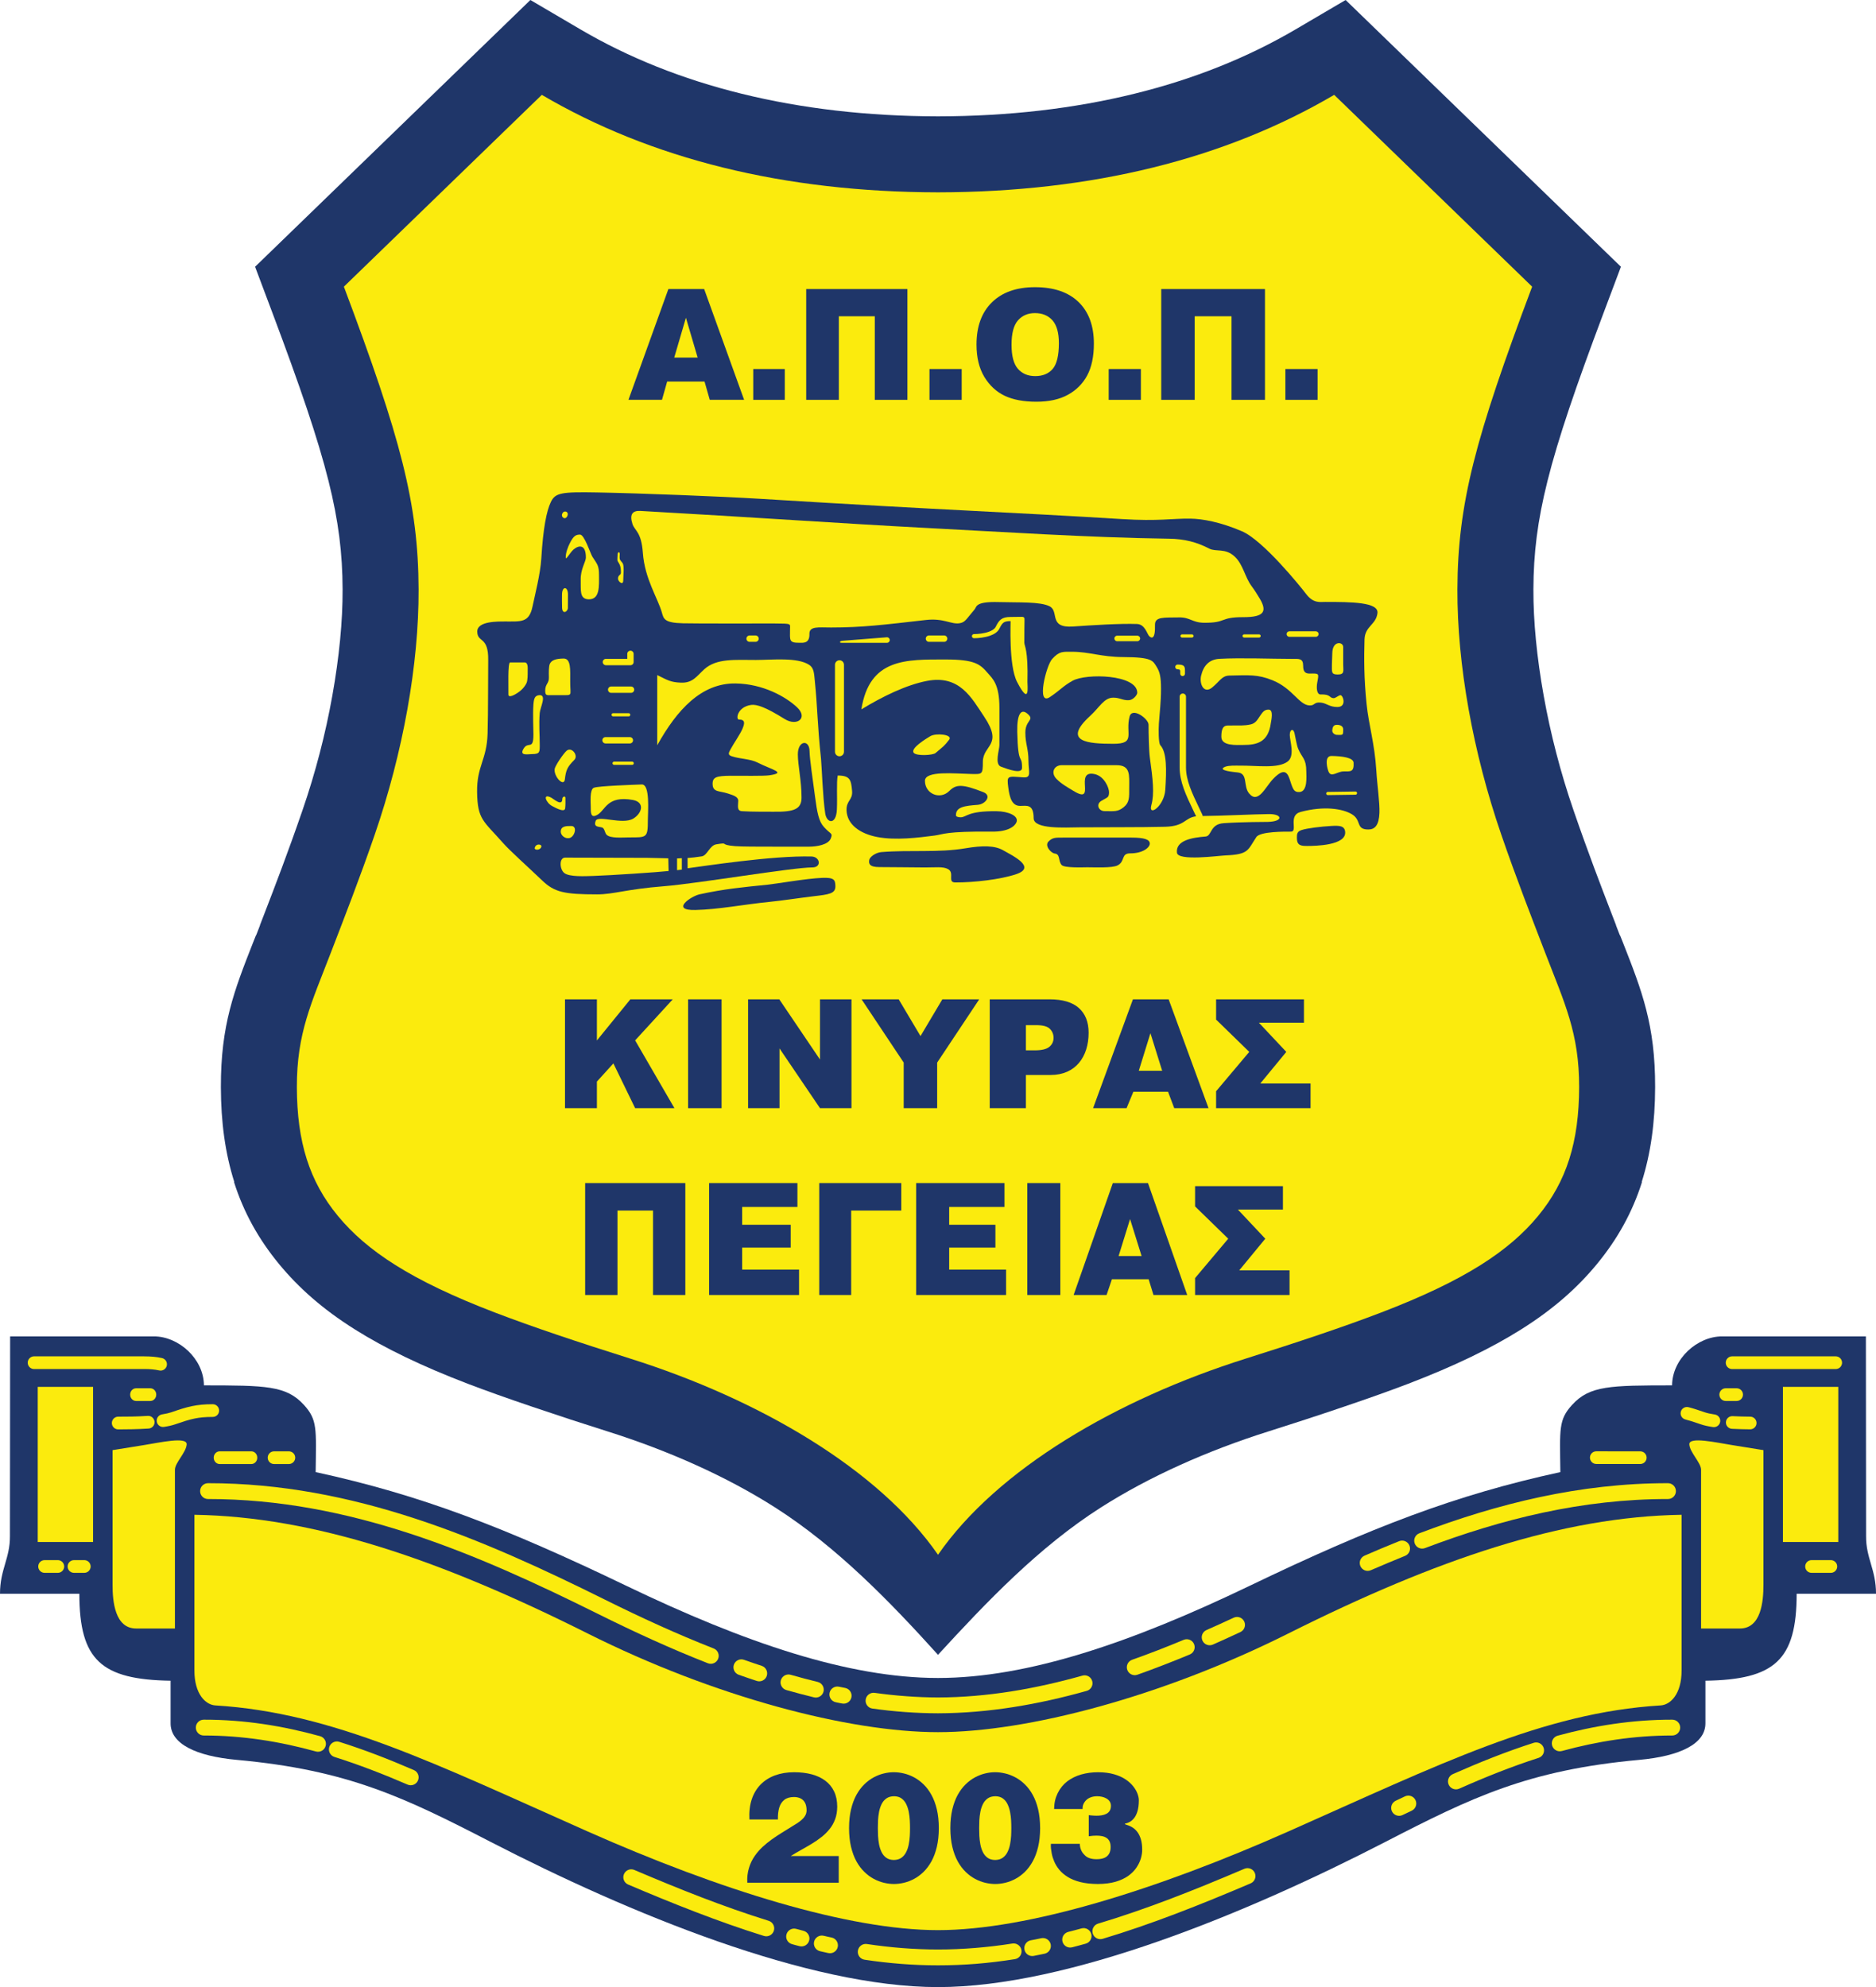 <?xml version="1.0" encoding="UTF-8"?>
<svg xmlns="http://www.w3.org/2000/svg" xmlns:xlink="http://www.w3.org/1999/xlink" width="544.28pt" height="576.53pt" viewBox="0 0 544.28 576.53" version="1.1">
<defs>
<clipPath id="clip1">
  <path d="M 0 387 L 544.281 387 L 544.281 576.531 L 0 576.531 Z M 0 387 "/>
</clipPath>
</defs>
<g id="surface1">
<g clip-path="url(#clip1)" clip-rule="nonzero">
<path style=" stroke:none;fill-rule:nonzero;fill:rgb(12.199%,21.199%,41.199%);fill-opacity:1;" d="M 272.145 576.531 C 234.441 576.531 182.598 555.168 142.266 534.359 C 117.301 521.484 100.879 513.531 68.727 510.605 C 56.852 509.527 49.453 505.957 49.496 499.969 L 49.496 487.637 C 29.375 487.32 23.039 481.66 23.023 462.406 L 0 462.41 C 0 455.359 2.938 452.094 2.883 445.664 L 2.938 387.738 L 44.691 387.738 C 51.77 387.734 59.105 394.172 59.164 401.941 C 77.051 401.965 83.031 401.984 88.152 407.586 C 92.137 411.941 91.734 414.535 91.582 427.109 C 122.023 433.719 146.438 443.137 181.73 460.105 C 216.047 476.609 246.152 486.84 272.145 486.844 C 298.133 486.84 328.234 476.609 362.555 460.105 C 397.844 443.137 422.258 433.719 452.703 427.109 C 452.547 414.535 452.148 411.941 456.129 407.586 C 461.254 401.984 467.23 401.965 485.117 401.941 C 485.176 394.172 492.512 387.734 499.59 387.738 L 541.348 387.738 L 541.402 445.664 C 541.344 452.094 544.285 455.359 544.285 462.41 L 521.262 462.406 C 521.246 481.66 514.906 487.32 494.789 487.637 L 494.789 499.969 C 494.828 505.957 487.43 509.527 475.559 510.605 C 443.402 513.531 426.98 521.484 402.02 534.359 C 361.688 555.168 309.84 576.531 272.145 576.531 "/>
</g>
<path style=" stroke:none;fill-rule:nonzero;fill:rgb(98.399%,91.8%,5.099%);fill-opacity:1;" d="M 272.145 560.004 C 298.078 560.004 335.605 548.309 373.699 531.41 C 417.66 511.91 447.621 496.887 481.797 494.805 C 484.59 494.633 487.879 491.602 487.879 484.656 L 487.879 439.492 C 453.148 440.055 416.824 452.367 373.699 473.973 C 337.129 492.293 298.078 502.562 272.145 502.562 C 246.203 502.562 207.152 492.293 170.582 473.973 C 127.461 452.367 91.133 440.055 56.402 439.492 L 56.402 484.656 C 56.402 491.602 59.695 494.633 62.484 494.805 C 96.664 496.887 126.621 511.91 170.582 531.41 C 208.676 548.309 246.203 560.004 272.145 560.004 "/>
<path style=" stroke:none;fill-rule:nonzero;fill:rgb(12.199%,21.199%,41.199%);fill-opacity:1;" d="M 224.879 437.371 C 210.84 428.418 193.996 420.895 176.234 415.293 C 169.293 413.102 162.188 410.785 154.527 408.188 C 147.43 405.785 141.164 403.559 135.754 401.492 C 122.246 396.324 111.648 391.168 103 385.738 C 93.598 379.836 86.629 373.617 81 366.793 C 74.977 359.488 70.68 351.727 67.895 342.953 L 67.973 342.934 C 65.34 334.625 64.109 325.641 64.082 315.449 C 64.035 297.371 67.938 287.438 73.434 273.438 C 75.656 267.777 72.77 275.406 75.414 268.527 L 75.414 268.441 L 76.645 265.25 C 79.91 256.777 83.492 247.477 87.781 235.027 C 91.523 224.18 94.438 212.918 96.414 201.867 C 98.398 190.762 99.434 180.258 99.398 170.977 C 99.359 160.578 98.238 151.242 95.332 139.617 C 92.191 127.074 87.031 112.055 79.105 90.949 L 74.008 77.395 L 84.379 67.348 L 141.809 11.699 L 153.879 0 L 168.352 8.5 C 182.332 16.711 197.969 22.969 215.195 27.203 C 232.719 31.516 251.727 33.723 272.141 33.758 C 292.555 33.723 311.562 31.516 329.09 27.203 C 346.312 22.969 361.949 16.711 375.934 8.5 L 390.402 0 L 402.477 11.699 L 459.902 67.348 L 470.273 77.395 L 465.18 90.949 C 457.25 112.055 452.094 127.074 448.953 139.617 C 446.043 151.242 444.922 160.578 444.883 170.977 C 444.848 180.258 445.883 190.762 447.871 201.867 C 449.844 212.918 452.762 224.18 456.5 235.027 C 460.789 247.477 464.371 256.777 467.637 265.25 L 468.867 268.441 L 468.867 268.527 C 471.512 275.406 468.629 267.777 470.848 273.438 C 476.348 287.438 480.246 297.371 480.199 315.449 C 480.176 325.641 478.941 334.625 476.309 342.934 L 476.387 342.953 C 473.602 351.727 469.305 359.488 463.281 366.793 C 457.652 373.617 450.684 379.836 441.281 385.738 C 432.637 391.168 422.035 396.324 408.531 401.492 C 403.121 403.559 396.852 405.785 389.754 408.188 C 382.094 410.785 374.988 413.102 368.047 415.293 C 350.289 420.895 333.441 428.418 319.402 437.367 C 301.441 448.82 286.305 464.695 272.141 480.125 C 258.316 464.809 242.84 448.824 224.879 437.371 "/>
<path style=" stroke:none;fill-rule:nonzero;fill:rgb(98.399%,91.8%,5.099%);fill-opacity:1;" d="M 272.145 451.094 C 254.914 426.223 220.258 405.988 182.895 394.195 C 167.566 389.355 154.578 385.016 143.621 380.824 C 119.16 371.469 106.316 362.828 98.035 352.785 C 89.75 342.746 86.172 331.305 86.129 315.449 C 86.09 299.742 90.348 291.074 95.992 276.395 C 99.926 266.168 104.359 254.824 108.707 242.203 C 116.945 218.297 121.527 192.75 121.445 170.977 C 121.355 146.129 116.305 127.176 99.77 83.172 L 157.195 27.52 C 188.871 46.129 227.402 55.723 272.145 55.805 C 316.879 55.723 355.41 46.129 387.086 27.52 L 444.516 83.172 C 427.98 127.176 422.93 146.129 422.836 170.977 C 422.754 192.75 427.34 218.297 435.578 242.203 C 439.922 254.824 444.355 266.168 448.289 276.395 C 453.938 291.074 458.191 299.742 458.152 315.449 C 458.113 331.305 454.531 342.746 446.25 352.785 C 437.965 362.828 425.125 371.469 400.664 380.824 C 389.703 385.016 376.715 389.355 361.387 394.195 C 324.023 405.988 289.371 426.223 272.145 451.094 "/>
<path style=" stroke:none;fill-rule:nonzero;fill:rgb(12.199%,21.199%,41.199%);fill-opacity:1;" d="M 269.668 116.008 L 279.012 116.008 L 279.012 107.066 L 269.668 107.066 Z M 269.668 116.008 "/>
<path style=" stroke:none;fill-rule:nonzero;fill:rgb(12.199%,21.199%,41.199%);fill-opacity:1;" d="M 233.902 116.008 L 243.371 116.008 L 243.371 91.762 L 253.801 91.762 L 253.801 116.008 L 263.266 116.008 L 263.266 83.867 L 233.902 83.867 "/>
<path style=" stroke:none;fill-rule:nonzero;fill:rgb(12.199%,21.199%,41.199%);fill-opacity:1;" d="M 305.41 107.043 C 304.219 108.426 302.527 109.121 300.348 109.121 C 298.23 109.121 296.547 108.41 295.312 106.996 C 294.082 105.574 293.473 103.25 293.473 100 C 293.473 96.73 294.09 94.383 295.328 92.969 C 296.57 91.547 298.215 90.844 300.258 90.844 C 302.398 90.844 304.09 91.539 305.336 92.93 C 306.582 94.328 307.211 96.535 307.211 99.566 C 307.211 103.16 306.605 105.652 305.41 107.043 M 300.277 83.324 C 294.945 83.324 290.785 84.781 287.797 87.707 C 284.809 90.625 283.312 94.711 283.312 99.957 C 283.312 103.711 284.07 106.84 285.574 109.34 C 287.09 111.84 289.059 113.664 291.48 114.824 C 293.914 115.977 296.98 116.555 300.684 116.555 C 304.332 116.555 307.371 115.887 309.816 114.547 C 312.258 113.207 314.129 111.336 315.422 108.938 C 316.711 106.535 317.363 103.449 317.363 99.695 C 317.363 94.523 315.879 90.5 312.926 87.633 C 309.965 84.762 305.75 83.324 300.277 83.324 "/>
<path style=" stroke:none;fill-rule:nonzero;fill:rgb(12.199%,21.199%,41.199%);fill-opacity:1;" d="M 321.664 116.008 L 331.004 116.008 L 331.004 107.066 L 321.664 107.066 Z M 321.664 116.008 "/>
<path style=" stroke:none;fill-rule:nonzero;fill:rgb(12.199%,21.199%,41.199%);fill-opacity:1;" d="M 372.926 116.008 L 382.266 116.008 L 382.266 107.066 L 372.926 107.066 Z M 372.926 116.008 "/>
<path style=" stroke:none;fill-rule:nonzero;fill:rgb(12.199%,21.199%,41.199%);fill-opacity:1;" d="M 336.906 116.008 L 346.613 116.008 L 346.613 91.762 L 357.301 91.762 L 357.301 116.008 L 367.004 116.008 L 367.004 83.867 L 336.906 83.867 "/>
<path style=" stroke:none;fill-rule:nonzero;fill:rgb(12.199%,21.199%,41.199%);fill-opacity:1;" d="M 195.613 103.75 L 199.004 92.195 L 202.41 103.75 Z M 193.914 83.867 L 182.332 116.004 L 192.062 116.004 L 193.555 110.703 L 204.406 110.703 L 205.922 116.004 L 215.887 116.004 L 204.297 83.867 "/>
<path style=" stroke:none;fill-rule:nonzero;fill:rgb(12.199%,21.199%,41.199%);fill-opacity:1;" d="M 218.539 116.008 L 227.688 116.008 L 227.688 107.066 L 218.539 107.066 Z M 218.539 116.008 "/>
<path style=" stroke:none;fill-rule:nonzero;fill:rgb(12.199%,21.199%,41.199%);fill-opacity:1;" d="M 199.637 321.52 L 209.348 321.52 L 209.348 289.945 L 199.637 289.945 Z M 199.637 321.52 "/>
<path style=" stroke:none;fill-rule:nonzero;fill:rgb(12.199%,21.199%,41.199%);fill-opacity:1;" d="M 367.094 359.395 L 359.145 350.934 L 372.215 350.934 L 372.215 344.148 L 346.727 344.148 L 346.727 350.023 L 356.344 359.395 L 346.727 370.816 L 346.727 375.727 L 374.133 375.727 L 374.133 368.57 L 359.539 368.57 "/>
<path style=" stroke:none;fill-rule:nonzero;fill:rgb(12.199%,21.199%,41.199%);fill-opacity:1;" d="M 275.383 361.973 L 288.797 361.973 L 288.797 355.348 L 275.383 355.348 L 275.383 350.184 L 291.426 350.184 L 291.426 343.254 L 265.801 343.254 L 265.801 375.727 L 291.895 375.727 L 291.895 368.367 L 275.383 368.367 "/>
<path style=" stroke:none;fill-rule:nonzero;fill:rgb(12.199%,21.199%,41.199%);fill-opacity:1;" d="M 271.898 321.52 L 271.898 308.293 L 284.098 289.945 L 273.398 289.945 L 267.066 300.605 L 260.734 289.945 L 249.973 289.945 L 262.188 308.293 L 262.188 321.52 "/>
<path style=" stroke:none;fill-rule:nonzero;fill:rgb(12.199%,21.199%,41.199%);fill-opacity:1;" d="M 237.684 375.727 L 246.953 375.727 L 246.953 351.23 L 261.488 351.23 L 261.488 343.254 L 237.684 343.254 "/>
<path style=" stroke:none;fill-rule:nonzero;fill:rgb(12.199%,21.199%,41.199%);fill-opacity:1;" d="M 298.047 375.727 L 307.629 375.727 L 307.629 343.254 L 298.047 343.254 Z M 298.047 375.727 "/>
<path style=" stroke:none;fill-rule:nonzero;fill:rgb(12.199%,21.199%,41.199%);fill-opacity:1;" d="M 300.203 304.742 L 297.645 304.742 L 297.645 297.434 L 300.621 297.434 C 302.574 297.434 303.902 297.793 304.602 298.512 C 305.312 299.223 305.668 300.098 305.668 301.129 C 305.668 302.18 305.258 303.051 304.445 303.727 C 303.625 304.406 302.219 304.742 300.203 304.742 M 315.84 299.633 C 315.84 296.539 314.891 294.141 313.012 292.465 C 311.129 290.781 308.297 289.945 304.52 289.945 L 287.148 289.945 L 287.148 321.52 L 297.645 321.52 L 297.645 311.891 L 304.828 311.891 C 312.047 311.891 315.84 306.621 315.84 299.633 "/>
<path style=" stroke:none;fill-rule:nonzero;fill:rgb(12.199%,21.199%,41.199%);fill-opacity:1;" d="M 365.641 314.367 L 373.191 305.191 L 365.242 296.727 L 378.312 296.727 L 378.312 289.945 L 352.824 289.945 L 352.824 295.82 L 362.445 305.191 L 352.824 316.609 L 352.824 321.52 L 380.23 321.52 L 380.23 314.367 "/>
<path style=" stroke:none;fill-rule:nonzero;fill:rgb(12.199%,21.199%,41.199%);fill-opacity:1;" d="M 173.176 313.809 L 177.961 308.531 L 184.27 321.52 L 195.672 321.52 L 184.27 301.852 L 195.184 289.945 L 182.883 289.945 L 173.176 301.875 L 173.176 289.945 L 163.922 289.945 L 163.922 321.52 L 173.176 321.52 "/>
<path style=" stroke:none;fill-rule:nonzero;fill:rgb(12.199%,21.199%,41.199%);fill-opacity:1;" d="M 215.316 361.973 L 229.406 361.973 L 229.406 355.348 L 215.316 355.348 L 215.316 350.184 L 231.355 350.184 L 231.355 343.254 L 205.73 343.254 L 205.73 375.727 L 231.824 375.727 L 231.824 368.367 L 215.316 368.367 "/>
<path style=" stroke:none;fill-rule:nonzero;fill:rgb(12.199%,21.199%,41.199%);fill-opacity:1;" d="M 333.773 299.77 L 337.176 310.668 L 330.395 310.668 Z M 328.82 316.762 L 338.883 316.762 L 340.68 321.52 L 350.629 321.52 L 339.059 289.945 L 328.695 289.945 L 317.137 321.52 L 326.848 321.52 "/>
<path style=" stroke:none;fill-rule:nonzero;fill:rgb(12.199%,21.199%,41.199%);fill-opacity:1;" d="M 226.156 304.184 L 237.902 321.52 L 247.039 321.52 L 247.039 289.945 L 237.902 289.945 L 237.902 307.41 L 226.098 289.945 L 217.039 289.945 L 217.039 321.52 L 226.156 321.52 "/>
<path style=" stroke:none;fill-rule:nonzero;fill:rgb(12.199%,21.199%,41.199%);fill-opacity:1;" d="M 324.535 364.426 L 327.863 353.695 L 331.211 364.426 Z M 322.863 343.254 L 311.488 375.727 L 321.047 375.727 L 322.598 371.16 L 333.254 371.16 L 334.656 375.727 L 344.445 375.727 L 333.062 343.254 "/>
<path style=" stroke:none;fill-rule:nonzero;fill:rgb(12.199%,21.199%,41.199%);fill-opacity:1;" d="M 169.77 375.727 L 179.145 375.727 L 179.145 351.23 L 189.465 351.23 L 189.465 375.727 L 198.836 375.727 L 198.836 343.254 L 169.77 343.254 "/>
<path style=" stroke:none;fill-rule:nonzero;fill:rgb(12.199%,21.199%,41.199%);fill-opacity:1;" d="M 399.309 223.59 C 398.84 215.762 397.09 210.297 396.48 204.238 C 395.715 196.676 395.73 191.008 395.883 185.559 C 395.992 181.633 399.246 181.297 399.641 177.875 C 400.004 174.715 392.164 174.637 384.457 174.641 C 382.91 174.645 381.035 175.09 378.938 172.336 C 377.438 170.359 366.531 156.785 360.273 154.117 C 354.152 151.508 348.992 150.527 345.359 150.477 C 340.047 150.402 336.188 151.27 325.539 150.609 C 292.574 148.57 276.617 148.172 220.551 144.727 C 209.078 144.023 186.023 143.117 173.262 142.879 C 162.793 142.684 161.094 142.984 159.812 145.664 C 158.57 148.266 157.594 153.105 157.043 162.117 C 156.777 166.48 155.18 172.723 154.477 176.066 C 153.48 180.773 151.059 180.289 146.578 180.316 C 144.473 180.328 138.426 180.172 138.465 183.25 C 138.504 186.594 141.754 184.449 141.641 191.566 C 141.59 194.715 141.648 206.898 141.465 212.848 C 141.227 220.531 138.309 222.238 138.418 229.816 C 138.539 237.859 140.258 238.117 145.938 244.57 C 147.945 246.852 152.914 251.27 157.324 255.484 C 160.855 258.855 163.672 259.496 173.289 259.492 C 178.004 259.492 181.672 257.992 192.605 257.129 C 202.398 256.355 229.91 251.672 235.684 251.672 C 238.453 251.672 237.938 248.57 235.465 248.504 C 224.176 248.191 204.172 251.305 199.5 251.914 L 199.48 248.941 C 200.52 248.871 201.996 248.719 203.594 248.461 C 205.258 248.191 205.844 245.289 207.824 244.969 C 211.828 244.328 208.285 245.098 213.266 245.496 C 215.098 245.645 220.09 245.645 224.172 245.645 L 234.805 245.645 C 236.871 245.645 240.312 245.129 241.035 243.262 C 241.672 241.629 241.07 242.172 239.047 239.941 C 237.562 238.316 237.082 235.867 236.441 230.961 C 235.816 226.184 234.906 220.25 234.871 217.906 C 234.816 214.461 231.457 214.816 231.477 218.891 C 231.488 222.109 232.547 226.465 232.547 231.391 C 232.547 234.766 230.438 235.602 224.363 235.516 C 222.301 235.488 218.43 235.559 215.266 235.359 C 213.699 235.262 214.164 233.719 214.184 232.355 C 214.199 231.195 212.844 230.762 211.16 230.219 C 208.656 229.414 206.766 229.898 206.746 227.445 C 206.73 225.48 207.855 225.109 211.953 225.078 C 215.414 225.059 221.52 225.191 223.227 224.941 C 228.32 224.184 224.051 223.406 219.824 221.262 C 217.633 220.148 214.793 220.242 212.305 219.422 C 211.055 219.008 211.398 218.434 212 217.316 C 212.934 215.586 214.75 213.039 215.434 211.383 C 216.008 209.988 216.344 208.758 214.359 208.758 C 213.434 208.758 213.895 205.094 217.914 204.527 C 219.59 204.289 222.285 205.258 227.621 208.594 C 231.254 210.863 234.512 208.305 231.266 205.234 C 228.023 202.164 221.383 198.41 213.414 198.297 C 203.508 198.156 196.402 205.93 190.684 216.227 L 190.684 195.863 C 193.691 197.348 194.531 197.93 197.473 198.062 C 201 198.227 202.078 196.203 204.348 194.164 C 207.906 190.965 213.258 191.48 219.281 191.48 C 224.008 191.48 231.301 190.613 234.797 192.918 C 236.164 193.82 236.184 195.449 236.391 197.445 C 237.234 205.688 237.07 209.441 238.199 220.188 C 238.391 222.016 238.727 231.586 239.426 236.051 C 239.871 238.879 242.586 239.414 242.801 234.898 C 242.973 231.352 242.645 227.066 243.043 225.008 C 246.754 225.004 246.922 226.438 247.203 229.387 C 247.477 232.211 245.508 232.141 245.609 235.121 C 245.754 239.262 249.559 241.898 254.52 242.852 C 259.805 243.867 266.406 243.043 271.18 242.422 C 273.715 242.09 274.195 241.148 287.93 241.285 C 292.414 241.332 294.465 239.75 294.926 238.52 C 295.59 236.719 292.59 235.402 289.098 235.363 C 280.594 235.273 280.496 237.105 278.734 237.129 C 278.129 237.141 277.355 236.969 277.348 236.562 C 277.285 234.117 279.879 233.797 283.668 233.512 C 285.879 233.348 287.867 230.84 285.293 229.832 C 279.145 227.422 277.387 227.523 275.422 229.488 C 272.734 232.18 268.352 230.324 268.352 226.551 C 268.352 223.531 277.027 224.465 281.766 224.562 C 284.938 224.629 285.152 224.758 285.152 221.066 C 285.152 216.043 291.176 216.352 285.52 207.914 C 281.887 202.496 278.445 195.723 268.914 197.562 C 262.98 198.707 256.098 202.035 249.906 205.82 C 252.246 190.938 262.91 191.34 274.406 191.34 C 282.828 191.34 284.383 192.742 286.5 195.199 C 287.984 196.914 289.957 198.453 289.957 205.367 L 289.957 216.176 C 289.957 217.543 288.496 221.715 290.391 222.43 C 292.727 223.309 296.52 224.648 296.52 222.785 C 296.52 218.484 295.355 222.695 295.137 212.375 C 295.023 207.191 296.23 205.219 298.391 207.348 C 300.059 208.988 297.48 209.023 297.48 212.551 C 297.48 215.848 298.387 217.156 298.387 220.754 C 298.387 223.887 299.367 225.719 296.922 225.547 C 292.262 225.223 292.066 224.91 292.531 228.504 C 292.918 231.457 293.609 233.824 295.965 233.82 C 297.848 233.812 299.883 233.184 299.887 237.391 C 299.891 240.645 308.926 240.086 313.32 240.039 C 319.359 239.98 331.27 240.059 338.047 239.875 C 343.902 239.719 343.602 237.281 347.02 236.84 C 346.828 236.434 346.551 235.855 346.281 235.293 C 344.035 230.582 342.246 226.836 342.246 222.633 L 342.246 202.133 C 342.246 201.625 342.66 201.211 343.168 201.211 C 343.676 201.211 344.09 201.625 344.09 202.133 L 344.09 222.633 C 344.09 226.422 345.797 230 347.945 234.5 C 348.172 234.977 348.398 235.453 348.832 236.371 C 348.891 236.5 348.914 236.629 348.914 236.758 C 354.25 236.719 364.121 236.227 368.184 236.195 C 372.062 236.16 372.457 238.336 367.855 238.461 C 367.504 238.473 360.359 238.461 354.988 238.84 C 350.988 239.125 351.625 242.566 349.773 242.707 C 346.039 243 341.074 243.762 341.465 247.398 C 341.734 249.902 353.457 248.273 355.52 248.188 C 362.328 247.906 361.941 246.715 364.504 242.863 C 365.617 241.188 372.984 241.289 374.523 241.289 C 376.668 241.289 373.57 236.582 377.355 235.57 C 384.148 233.762 389.574 234.617 392.27 236.273 C 395.137 238.035 393.238 240.695 397.039 240.664 C 398.891 240.652 400.074 239.434 400.215 235.844 C 400.328 232.832 399.562 227.832 399.309 223.59 "/>
<path style=" stroke:none;fill-rule:nonzero;fill:rgb(98.399%,91.8%,5.099%);fill-opacity:1;" d="M 339.176 156.297 C 343.625 156.359 347.195 157.273 350.84 159.172 C 352.805 160.199 355.492 158.898 358.266 161.527 C 360.672 163.816 361.164 167.383 363.07 169.984 C 363.973 171.211 364.789 172.473 365.531 173.746 C 367.684 177.445 366.758 179.074 360.695 179.062 C 353.773 179.047 355.945 180.742 349.34 180.688 C 345.895 180.66 345.289 179.062 342.051 179.137 C 337.789 179.23 335.027 178.84 335.094 181.312 C 335.219 185.867 333.957 185.105 333.402 184.551 C 332.777 183.922 332.211 181.129 329.867 181.043 C 325.039 180.867 316.84 181.391 311.344 181.773 C 304.074 182.281 307.41 177.395 304.527 175.918 C 301.789 174.516 295.598 174.852 289.762 174.684 C 282.852 174.484 283.406 176.051 282.758 176.812 C 280.34 179.641 280.047 180.535 278.477 180.812 C 275.945 181.262 273.938 179.273 268.562 179.887 C 256.441 181.273 250.152 182.062 241.113 182.062 C 237.449 182.062 234.77 181.613 234.836 183.949 C 234.914 186.793 232.922 186.488 231.949 186.496 C 228.812 186.527 229.203 185.734 229.207 182.57 C 229.211 180.93 229.863 180.922 224.715 180.895 C 218.094 180.859 203.875 180.961 198.172 180.84 C 192.75 180.723 192.543 179.551 192.043 177.766 C 190.852 173.508 187.047 167.965 186.508 160.363 C 186.078 154.277 184.137 153.984 183.504 152.051 C 182.574 149.215 183.52 148.109 185.82 148.238 C 216.609 149.961 246.629 152.027 267.391 153.102 C 290.441 154.293 315.652 155.973 339.176 156.297 "/>
<path style=" stroke:none;fill-rule:nonzero;fill:rgb(98.399%,91.8%,5.099%);fill-opacity:1;" d="M 163.316 148.715 C 163.77 148.172 164.727 148.383 164.727 149.164 C 164.727 149.832 164.055 150.801 163.316 150.125 C 162.902 149.746 162.98 149.113 163.316 148.715 "/>
<path style=" stroke:none;fill-rule:nonzero;fill:rgb(98.399%,91.8%,5.099%);fill-opacity:1;" d="M 179.805 160.688 C 179.805 161.121 179.727 161.727 179.805 162.152 C 179.891 162.621 180.531 163.152 180.707 163.508 C 181.152 164.398 180.82 167.234 180.82 168.363 C 180.82 170.035 179.297 168.695 179.297 167.914 C 179.297 166.727 180.141 166.961 180.141 166.133 C 180.141 164.316 179.855 163.848 179.184 162.773 C 179.047 162.562 179.184 161.176 179.184 160.855 C 179.184 160.219 179.746 159.895 179.805 160.688 "/>
<path style=" stroke:none;fill-rule:nonzero;fill:rgb(98.399%,91.8%,5.099%);fill-opacity:1;" d="M 164.137 161.727 C 164.113 160.383 164.742 158.762 165.324 157.598 C 166.395 155.461 167.09 155.098 168.309 155.109 C 169.539 155.125 171.328 160.656 171.84 161.477 C 173.273 163.766 173.789 163.922 173.789 166.949 C 173.789 170.027 174.09 173.969 170.77 173.887 C 168.008 173.824 168.574 170.996 168.48 168.305 C 168.379 165.188 169.98 162.941 169.98 161.785 C 169.98 157.723 167.812 158.211 166.383 159.449 C 165.34 160.355 164.152 162.703 164.137 161.727 "/>
<path style=" stroke:none;fill-rule:nonzero;fill:rgb(98.399%,91.8%,5.099%);fill-opacity:1;" d="M 164.781 172.453 C 164.781 173.016 164.766 176.086 164.758 176.379 C 164.734 177.484 163.156 178.375 163.074 176.332 C 163.016 174.867 163.062 173.426 163.055 172.594 C 163.027 169.969 164.781 170.074 164.781 172.453 "/>
<path style=" stroke:none;fill-rule:nonzero;fill:rgb(98.399%,91.8%,5.099%);fill-opacity:1;" d="M 163.484 191.066 C 165.711 191.02 165.434 194.391 165.434 197.781 C 165.434 202.039 166.297 201.684 162.754 201.684 L 160.152 201.684 C 158.699 201.684 158.18 201.934 158.18 200.383 C 158.18 198.398 159.297 198.336 159.25 196.574 C 159.207 194.965 159.219 193.312 159.504 192.645 C 160.02 191.441 161.449 191.109 163.484 191.066 "/>
<path style=" stroke:none;fill-rule:nonzero;fill:rgb(98.399%,91.8%,5.099%);fill-opacity:1;" d="M 148.012 192.195 L 152.191 192.195 C 153.273 192.195 153.094 193.828 153.094 194.797 C 153.094 195.688 153.121 197.414 152.754 198.18 C 152.258 199.219 151.332 200.379 149.652 201.344 C 149.629 201.355 147.461 202.723 147.504 201.453 C 147.559 199.805 147.246 192.195 148.012 192.195 "/>
<path style=" stroke:none;fill-rule:nonzero;fill:rgb(98.399%,91.8%,5.099%);fill-opacity:1;" d="M 156.512 201.684 C 158.688 201.57 156.723 205.25 156.594 206.848 C 156.316 210.344 156.594 212.922 156.594 216.023 C 156.594 218.137 156.688 218.789 154.363 218.789 C 153.152 218.789 150.527 219.414 151.938 217.152 C 153.285 214.996 154.762 217.777 154.762 213.117 C 154.762 211.52 154.562 207.246 154.754 204.512 C 154.887 202.637 155.152 201.793 156.512 201.684 "/>
<path style=" stroke:none;fill-rule:nonzero;fill:rgb(98.399%,91.8%,5.099%);fill-opacity:1;" d="M 164.414 217.805 C 165.883 216.598 167.895 219.211 166.617 220.484 C 164.582 222.52 164.191 223.441 163.887 226.113 C 163.621 228.426 160.66 225.383 160.914 223.141 C 161.023 222.199 163.531 218.527 164.414 217.805 "/>
<path style=" stroke:none;fill-rule:nonzero;fill:rgb(98.399%,91.8%,5.099%);fill-opacity:1;" d="M 159.836 231.383 C 160.621 231.773 163.145 234.133 163.145 231.754 C 163.145 231.121 164.047 230.816 164.047 231.496 C 164.047 232.469 164.086 233.594 163.965 234.547 C 163.781 235.945 160.688 234.105 160.211 233.871 C 158.469 233 157.234 230.086 159.836 231.383 "/>
<path style=" stroke:none;fill-rule:nonzero;fill:rgb(98.399%,91.8%,5.099%);fill-opacity:1;" d="M 162.691 241.32 C 162.691 239.617 164.359 239.656 165.742 239.656 C 167.652 239.656 166.707 242.867 165.18 243.16 C 163.82 243.422 162.691 242.273 162.691 241.32 "/>
<path style=" stroke:none;fill-rule:nonzero;fill:rgb(98.399%,91.8%,5.099%);fill-opacity:1;" d="M 155.129 246.066 C 155.246 245.445 155.734 244.953 156.48 245.051 C 157.457 245.176 157.07 246.09 156.441 246.387 C 155.812 246.684 155.055 246.449 155.129 246.066 "/>
<path style=" stroke:none;fill-rule:nonzero;fill:rgb(98.399%,91.8%,5.099%);fill-opacity:1;" d="M 172.293 228.562 C 173.523 228.023 183.816 227.699 186.184 227.602 C 188.664 227.5 187.961 235.492 187.961 237.852 C 187.961 243.145 187.68 242.961 182.512 242.961 C 180.605 242.961 177.105 243.309 175.992 242.195 C 175.453 241.66 175.43 240.305 174.664 240.078 C 173.734 239.801 172.109 240.039 172.828 238.16 C 173.508 236.406 180.566 239.367 183.699 237.52 C 186.316 235.973 187.16 232.727 183.586 232.094 C 176.074 230.762 175.703 235.059 173.309 236.41 C 171.324 237.531 171.391 235.766 171.391 233.984 C 171.391 232.945 171.031 229.016 172.293 228.562 "/>
<path style=" stroke:none;fill-rule:nonzero;fill:rgb(98.399%,91.8%,5.099%);fill-opacity:1;" d="M 197.82 248.996 L 197.82 252.305 L 196.434 252.461 L 196.434 249.07 Z M 197.82 248.996 "/>
<path style=" stroke:none;fill-rule:nonzero;fill:rgb(98.399%,91.8%,5.099%);fill-opacity:1;" d="M 163.965 248.832 C 171.84 248.871 179.789 248.891 187.766 248.891 C 189.109 248.891 192.816 249.027 193.891 249.035 L 193.98 252.711 C 191.457 253.016 177 253.996 172.121 254.141 C 169.707 254.211 165.195 254.469 163.711 253.293 C 162.324 252.199 162.184 248.82 163.965 248.832 "/>
<path style=" stroke:none;fill-rule:nonzero;fill:rgb(98.399%,91.8%,5.099%);fill-opacity:1;" d="M 242.25 192.871 C 242.25 192.148 242.836 191.566 243.559 191.566 C 244.277 191.566 244.863 192.148 244.863 192.871 L 244.863 218.113 C 244.863 218.836 244.277 219.422 243.559 219.422 C 242.836 219.422 242.25 218.836 242.25 218.113 "/>
<path style=" stroke:none;fill-rule:nonzero;fill:rgb(98.399%,91.8%,5.099%);fill-opacity:1;" d="M 269.898 213.598 C 271.547 212.602 276.543 213.102 275.375 214.617 C 273.891 216.551 273.699 216.543 271.426 218.48 C 270.66 219.133 266.008 219.398 265.129 218.453 C 263.941 217.172 268.758 214.289 269.898 213.598 "/>
<path style=" stroke:none;fill-rule:nonzero;fill:rgb(98.399%,91.8%,5.099%);fill-opacity:1;" d="M 308.02 222.012 L 323.969 222.012 C 328.035 222.012 327.613 224.914 327.613 228.508 C 327.613 231.367 327.734 232.801 326.004 234.207 C 324.27 235.613 323.184 235.34 320.469 235.34 C 318.73 235.34 317.891 233.367 319.516 232.371 C 321.32 231.262 321.711 231.5 321.766 229.914 C 321.812 228.656 320.41 225.172 317.531 224.582 C 311.438 223.328 318.309 233.672 311.434 229.465 C 309.469 228.266 307.992 227.473 306.52 225.992 C 304.766 224.227 305.785 222.012 308.02 222.012 "/>
<path style=" stroke:none;fill-rule:nonzero;fill:rgb(98.399%,91.8%,5.099%);fill-opacity:1;" d="M 334.051 233.555 C 334.961 230.355 334.473 226.023 333.613 219.879 C 333.328 217.875 333.23 212.746 333.23 210.266 C 333.23 208.535 328.48 205.055 327.727 207.895 C 326.422 212.82 329.648 215.801 323.066 215.801 C 315.781 215.801 308.008 215.281 316.262 207.73 C 319.078 205.148 320.289 202.449 322.953 202.418 C 324.859 202.398 325.73 203.23 327.48 203.16 C 328.762 203.113 329.953 201.633 329.953 201.004 C 329.953 195.676 315.172 195.289 311.184 197.512 C 308.328 199.102 307.66 200.207 304.602 202.246 C 300.574 204.934 303.527 193.098 305.246 191.211 C 307.383 188.871 308.293 189.102 311.148 189.102 C 316.02 189.109 319.504 190.613 325.863 190.641 C 334.336 190.68 334.453 191.656 335.645 193.598 C 336.453 194.93 336.844 196.316 336.844 199.875 C 336.844 203.781 336.453 206.621 336.223 209.953 C 336.109 211.625 336.09 215.609 336.648 216.219 C 338.57 218.316 338.445 223.434 338.086 229.125 C 337.781 233.938 333.027 237.156 334.051 233.555 "/>
<path style=" stroke:none;fill-rule:nonzero;fill:rgb(98.399%,91.8%,5.099%);fill-opacity:1;" d="M 355.453 222.465 C 356.602 222.043 358.223 222.145 359.723 222.133 C 364.637 222.082 370.777 223.086 373.605 220.934 C 375.754 219.305 374.199 214.922 374.199 213.258 C 374.199 211.539 375.254 211.27 375.578 212.75 C 375.918 214.254 376.195 216.211 376.668 217.32 C 377.781 219.945 378.996 220.066 378.996 223.836 C 378.996 225.102 379.477 229.691 376.988 229.797 C 375.523 229.855 375.176 229.215 374.367 226.691 C 373.699 224.594 372.938 222.223 369.312 226.055 C 367.066 228.43 364.988 233.395 362.367 230.168 C 360.664 228.07 362.105 224.504 359.207 224.129 C 358.434 224.027 352.766 223.586 355.453 222.465 "/>
<path style=" stroke:none;fill-rule:nonzero;fill:rgb(98.399%,91.8%,5.099%);fill-opacity:1;" d="M 357.203 210.492 C 359.559 210.461 360.848 210.613 362.848 210.184 C 364.41 209.852 364.938 208.586 365.758 207.438 C 366.27 206.727 366.789 205.867 368.055 205.887 C 369.621 205.91 368.789 209.125 368.691 209.871 C 367.945 215.387 364.578 216.137 360.789 216.137 C 358.734 216.137 354.348 216.516 354.348 213.766 C 354.348 210.098 355.766 210.516 357.203 210.492 "/>
<path style=" stroke:none;fill-rule:nonzero;fill:rgb(98.399%,91.8%,5.099%);fill-opacity:1;" d="M 385.234 230.684 C 384.984 230.684 384.773 230.484 384.77 230.23 C 384.766 229.977 384.969 229.77 385.223 229.766 L 393.258 229.652 C 393.512 229.648 393.719 229.852 393.723 230.105 C 393.727 230.359 393.523 230.566 393.27 230.57 "/>
<path style=" stroke:none;fill-rule:nonzero;fill:rgb(98.399%,91.8%,5.099%);fill-opacity:1;" d="M 385.52 224.043 C 385.148 223.324 384.008 219.293 386.312 219.332 C 389.473 219.383 392.645 219.82 392.719 221.305 C 392.852 224.031 391.859 223.816 389.812 223.816 C 388.043 223.816 386.32 225.586 385.52 224.043 "/>
<path style=" stroke:none;fill-rule:nonzero;fill:rgb(98.399%,91.8%,5.099%);fill-opacity:1;" d="M 387.969 210.297 C 388.891 210.328 389.699 210.699 389.699 211.621 C 389.699 213.418 389.621 213.219 387.945 213.219 C 387.301 213.219 386.477 212.699 386.531 211.934 C 386.605 210.875 386.918 210.266 387.969 210.297 "/>
<path style=" stroke:none;fill-rule:nonzero;fill:rgb(98.399%,91.8%,5.099%);fill-opacity:1;" d="M 353.812 191.148 C 360.059 190.805 368.973 191.164 374.918 191.164 C 376.898 191.164 378.082 190.969 378.082 193.184 C 378.082 194.68 378.535 195.453 379.961 195.426 C 382.828 195.367 382.656 195.336 382.164 198.074 C 381.902 199.527 382.004 201.523 383.148 201.484 C 386.105 201.383 385.602 202.477 386.871 202.562 C 387.453 202.602 388.059 201.934 388.82 201.703 C 389.609 201.469 390.891 205.129 388.023 205.129 C 385.656 205.129 384.969 204.051 383.258 203.855 C 381.121 203.609 381.547 204.758 379.902 204.672 C 376.848 204.512 375.047 199.73 369.176 197.363 C 364.895 195.633 362.34 195.891 356.723 196.004 C 354.465 196.051 354.004 197.57 351.668 199.48 C 349.273 201.434 347.906 198.422 348.477 196.035 C 349.156 193.184 350.762 191.316 353.812 191.148 "/>
<path style=" stroke:none;fill-rule:nonzero;fill:rgb(98.399%,91.8%,5.099%);fill-opacity:1;" d="M 389.699 187.711 L 389.699 192.758 C 389.699 194.629 390.188 195.695 388.117 195.695 C 386.195 195.695 386.426 195.004 386.426 192.73 C 386.426 191.645 386.535 190.605 386.535 189.598 C 386.535 185.777 389.699 186.16 389.699 187.711 "/>
<path style=" stroke:none;fill-rule:nonzero;fill:rgb(98.399%,91.8%,5.099%);fill-opacity:1;" d="M 374.082 184.77 C 373.641 184.77 373.273 184.406 373.273 183.965 C 373.273 183.516 373.641 183.156 374.082 183.156 L 381.746 183.156 C 382.195 183.156 382.559 183.516 382.559 183.965 C 382.559 184.406 382.195 184.77 381.746 184.77 "/>
<path style=" stroke:none;fill-rule:nonzero;fill:rgb(98.399%,91.8%,5.099%);fill-opacity:1;" d="M 360.957 184.977 C 360.703 184.977 360.496 184.77 360.496 184.516 C 360.496 184.262 360.703 184.055 360.957 184.055 L 365.305 184.055 C 365.559 184.055 365.766 184.262 365.766 184.516 C 365.766 184.77 365.559 184.977 365.305 184.977 "/>
<path style=" stroke:none;fill-rule:nonzero;fill:rgb(98.399%,91.8%,5.099%);fill-opacity:1;" d="M 342.941 184.977 C 342.688 184.977 342.48 184.77 342.48 184.516 C 342.48 184.262 342.688 184.055 342.941 184.055 L 345.82 184.055 C 346.078 184.055 346.285 184.262 346.285 184.516 C 346.285 184.77 346.078 184.977 345.82 184.977 "/>
<path style=" stroke:none;fill-rule:nonzero;fill:rgb(98.399%,91.8%,5.099%);fill-opacity:1;" d="M 343.793 195.465 C 343.793 195.848 343.484 196.156 343.102 196.156 C 342.719 196.156 342.41 195.848 342.41 195.465 C 342.41 195.336 342.414 195.309 342.414 195.09 L 342.414 195.086 C 342.422 194.449 342.426 194.195 341.66 194.195 C 341.277 194.195 340.969 193.887 340.969 193.504 C 340.969 193.121 341.277 192.812 341.66 192.812 C 343.82 192.812 343.812 193.465 343.793 195.102 "/>
<path style=" stroke:none;fill-rule:nonzero;fill:rgb(98.399%,91.8%,5.099%);fill-opacity:1;" d="M 324.117 186.047 C 323.672 186.047 323.309 185.684 323.309 185.242 C 323.309 184.797 323.672 184.434 324.117 184.434 L 329.973 184.434 C 330.418 184.434 330.781 184.797 330.781 185.242 C 330.781 185.684 330.418 186.047 329.973 186.047 "/>
<path style=" stroke:none;fill-rule:nonzero;fill:rgb(98.399%,91.8%,5.099%);fill-opacity:1;" d="M 282.578 185.172 C 282.246 185.172 281.977 184.902 281.977 184.57 C 281.977 184.242 282.246 183.973 282.578 183.973 C 283.746 183.973 285.461 183.801 286.859 183.305 C 287.785 182.973 288.559 182.508 288.875 181.879 C 289.367 180.891 289.77 180.195 290.41 179.711 C 291.066 179.223 291.891 179.004 293.195 179.004 C 293.422 179.004 295.258 178.973 296.383 178.965 C 297.227 178.957 297.254 179.289 297.238 180.031 C 297.219 181.188 297.176 183.449 297.188 186.441 C 297.195 187.547 298.328 188.32 298.09 197.852 C 298.066 198.852 298.898 205.246 295.074 197.84 C 292.594 193.027 293.266 180.203 293.195 180.203 C 292.168 180.203 291.559 180.344 291.129 180.668 C 290.688 180.996 290.363 181.574 289.945 182.41 C 289.473 183.359 288.453 184.008 287.258 184.434 C 285.715 184.98 283.844 185.172 282.578 185.172 "/>
<path style=" stroke:none;fill-rule:nonzero;fill:rgb(98.399%,91.8%,5.099%);fill-opacity:1;" d="M 273.926 184.375 C 274.438 184.375 274.848 184.789 274.848 185.297 C 274.848 185.805 274.438 186.223 273.926 186.223 L 269.512 186.223 C 269.004 186.223 268.59 185.805 268.59 185.297 C 268.59 184.789 269.004 184.375 269.512 184.375 "/>
<path style=" stroke:none;fill-rule:nonzero;fill:rgb(98.399%,91.8%,5.099%);fill-opacity:1;" d="M 257.336 184.895 C 257.781 184.895 258.141 185.258 258.141 185.699 C 258.141 186.145 257.781 186.508 257.336 186.508 L 244.387 186.508 C 243.941 186.508 243.727 186.508 243.711 186.305 C 243.695 185.992 244.188 185.938 244.637 185.902 "/>
<path style=" stroke:none;fill-rule:nonzero;fill:rgb(98.399%,91.8%,5.099%);fill-opacity:1;" d="M 217.48 186.223 C 216.973 186.223 216.559 185.805 216.559 185.297 C 216.559 184.789 216.973 184.375 217.48 184.375 L 219.207 184.375 C 219.715 184.375 220.129 184.789 220.129 185.297 C 220.129 185.805 219.715 186.223 219.207 186.223 "/>
<path style=" stroke:none;fill-rule:nonzero;fill:rgb(98.399%,91.8%,5.099%);fill-opacity:1;" d="M 175.797 193.004 C 175.285 193.004 174.871 192.59 174.871 192.082 C 174.871 191.57 175.285 191.16 175.797 191.16 L 181.988 191.16 L 181.988 189.711 C 181.988 189.199 182.398 188.789 182.91 188.789 C 183.422 188.789 183.832 189.199 183.832 189.711 L 183.832 192.082 C 183.832 192.59 183.422 193.004 182.91 193.004 "/>
<path style=" stroke:none;fill-rule:nonzero;fill:rgb(98.399%,91.8%,5.099%);fill-opacity:1;" d="M 177.32 201.023 C 176.809 201.023 176.398 200.609 176.398 200.102 C 176.398 199.59 176.809 199.18 177.32 199.18 L 183.078 199.18 C 183.59 199.18 184.004 199.59 184.004 200.102 C 184.004 200.609 183.59 201.023 183.078 201.023 "/>
<path style=" stroke:none;fill-rule:nonzero;fill:rgb(98.399%,91.8%,5.099%);fill-opacity:1;" d="M 178.164 221.906 C 177.91 221.906 177.703 221.699 177.703 221.445 C 177.703 221.191 177.91 220.984 178.164 220.984 L 183.418 220.984 C 183.672 220.984 183.879 221.191 183.879 221.445 C 183.879 221.699 183.672 221.906 183.418 221.906 "/>
<path style=" stroke:none;fill-rule:nonzero;fill:rgb(98.399%,91.8%,5.099%);fill-opacity:1;" d="M 175.68 215.703 C 175.172 215.703 174.758 215.289 174.758 214.781 C 174.758 214.273 175.172 213.863 175.68 213.863 L 182.738 213.863 C 183.25 213.863 183.664 214.273 183.664 214.781 C 183.664 215.289 183.25 215.703 182.738 215.703 "/>
<path style=" stroke:none;fill-rule:nonzero;fill:rgb(98.399%,91.8%,5.099%);fill-opacity:1;" d="M 177.883 207.848 C 177.629 207.848 177.422 207.641 177.422 207.387 C 177.422 207.133 177.629 206.922 177.883 206.922 L 182.402 206.922 C 182.656 206.922 182.863 207.133 182.863 207.387 C 182.863 207.641 182.656 207.848 182.402 207.848 "/>
<path style=" stroke:none;fill-rule:nonzero;fill:rgb(12.199%,21.199%,41.199%);fill-opacity:1;" d="M 202.961 259.477 C 210.082 257.914 215.73 257.391 222.664 256.684 C 225.383 256.406 233.863 254.895 238.531 254.703 C 242.047 254.559 242.328 255.309 242.371 257.078 C 242.426 259.293 240.52 259.512 236.035 260.035 C 232.438 260.461 226.562 261.344 223.398 261.652 C 215.922 262.387 208.496 263.871 201.77 264.023 C 194.348 264.195 200.484 260.016 202.961 259.477 "/>
<path style=" stroke:none;fill-rule:nonzero;fill:rgb(12.199%,21.199%,41.199%);fill-opacity:1;" d="M 255.699 247.223 C 264.07 246.539 272.254 247.449 280.094 246.121 C 285.109 245.273 288.629 245.312 291.039 246.699 C 293.797 248.285 300.844 251.605 294.816 253.637 C 290.203 255.188 282.648 256.035 277.184 256.035 C 274.727 256.035 277.051 253.266 275.066 252.164 C 273.613 251.355 271.402 251.695 268.359 251.68 C 263.77 251.652 257.938 251.574 255.129 251.574 C 252.062 251.574 252.102 250.449 252.16 249.707 C 252.258 248.473 254.273 247.34 255.699 247.223 "/>
<path style=" stroke:none;fill-rule:nonzero;fill:rgb(12.199%,21.199%,41.199%);fill-opacity:1;" d="M 308.836 243.016 L 328.262 243.016 C 331.98 243.016 333.59 243.555 333.59 244.77 C 333.59 245.828 331.699 247.594 327.863 247.594 C 325.184 247.594 326.496 249.961 324.227 251.094 C 322.641 251.883 317.672 251.633 315.445 251.633 C 314.309 251.633 308.77 251.887 307.988 250.949 C 306.938 249.684 307.68 247.84 306.016 247.645 C 304.945 247.523 302.969 245.383 304.207 244.145 C 305.43 242.922 306.242 243.016 308.836 243.016 "/>
<path style=" stroke:none;fill-rule:nonzero;fill:rgb(12.199%,21.199%,41.199%);fill-opacity:1;" d="M 377.668 240.812 C 379.238 240.305 383.227 239.805 386.309 239.637 C 388.555 239.516 390.082 239.547 390.266 241.324 C 390.676 245.301 381.613 245.445 379.254 245.445 C 377.402 245.445 376.262 245.316 376.262 243.074 C 376.262 241.902 376.363 241.242 377.668 240.812 "/>
<path style=" stroke:none;fill-rule:nonzero;fill:rgb(12.199%,21.199%,41.199%);fill-opacity:1;" d="M 331.004 533.668 C 330.77 532.855 330.453 532.188 330.078 531.66 C 329.699 531.137 329.297 530.723 328.871 530.418 C 328.445 530.113 328.039 529.887 327.66 529.734 C 327.285 529.582 326.973 529.477 326.738 529.406 C 326.496 529.332 326.371 529.27 326.363 529.219 L 326.363 529.125 C 326.379 529.109 326.52 529.066 326.789 529.004 C 327.055 528.945 327.391 528.809 327.785 528.594 C 328.188 528.383 328.582 528.035 328.988 527.562 C 329.383 527.086 329.723 526.434 329.992 525.582 C 330.258 524.738 330.402 523.66 330.41 522.34 C 330.418 521.793 330.285 521.164 330.035 520.457 C 329.781 519.754 329.371 519.039 328.805 518.309 C 328.238 517.582 327.5 516.906 326.582 516.281 C 325.66 515.66 324.547 515.16 323.219 514.781 C 321.898 514.395 320.352 514.195 318.574 514.188 C 316.852 514.188 315.227 514.406 313.699 514.84 C 312.176 515.281 310.824 515.941 309.645 516.828 C 308.469 517.742 307.543 518.879 306.871 520.254 C 306.199 521.633 305.859 523 305.824 524.867 L 314.086 524.859 C 314.066 523.98 314.242 523.5 314.617 522.918 C 314.988 522.332 315.496 521.895 316.141 521.598 C 316.785 521.301 317.512 521.156 318.312 521.156 C 318.777 521.156 319.234 521.203 319.699 521.309 C 320.168 521.406 320.602 521.574 320.988 521.793 C 321.383 522.012 321.707 522.305 321.941 522.648 C 322.184 523.008 322.309 523.434 322.316 523.934 C 322.309 524.543 322.176 525.043 321.926 525.422 C 321.672 525.801 321.332 526.09 320.922 526.289 C 320.504 526.492 320.059 526.629 319.57 526.699 C 319.078 526.773 318.605 526.812 318.137 526.805 C 317.551 526.797 317.059 526.773 316.66 526.727 C 316.266 526.684 316.199 526.68 315.879 526.648 L 315.879 532.77 C 316.098 532.742 316.023 532.75 316.258 532.719 C 316.488 532.684 316.758 532.648 317.051 532.625 C 317.352 532.602 317.719 532.586 318.137 532.586 C 318.648 532.582 319.148 532.625 319.633 532.711 C 320.113 532.793 320.551 532.953 320.941 533.188 C 321.332 533.418 321.641 533.75 321.875 534.184 C 322.102 534.613 322.219 535.176 322.227 535.867 C 322.227 536.727 322.059 537.422 321.723 537.938 C 321.391 538.461 320.922 538.844 320.312 539.078 C 319.703 539.305 318.98 539.43 318.137 539.418 C 317.363 539.43 316.668 539.32 316.047 539.105 C 315.43 538.891 314.91 538.523 314.484 538.008 C 313.719 537.258 313.27 536.023 313.297 534.965 L 304.895 534.965 C 304.805 535.848 304.973 536.855 305.129 537.719 C 305.266 538.484 305.512 539.273 305.859 540.094 C 306.207 540.914 306.695 541.711 307.328 542.484 C 307.965 543.262 308.777 543.949 309.777 544.574 C 310.773 545.195 311.992 545.688 313.426 546.055 C 314.871 546.418 316.574 546.605 318.531 546.617 C 320.535 546.602 322.266 546.379 323.723 545.949 C 325.176 545.516 326.398 544.938 327.391 544.219 C 328.371 543.496 329.164 542.699 329.742 541.824 C 330.328 540.945 330.746 540.062 331.004 539.16 C 331.262 538.266 331.387 537.422 331.379 536.641 C 331.371 535.473 331.246 534.477 331.004 533.668 "/>
<path style=" stroke:none;fill-rule:nonzero;fill:rgb(12.199%,21.199%,41.199%);fill-opacity:1;" d="M 263.961 532.656 C 263.918 533.473 263.812 534.297 263.652 535.117 C 263.5 535.93 263.25 536.676 262.906 537.359 C 262.566 538.047 262.105 538.594 261.527 539.008 C 260.941 539.426 260.207 539.637 259.312 539.648 C 258.434 539.637 257.699 539.418 257.129 539.004 C 256.547 538.586 256.102 538.039 255.766 537.348 C 255.434 536.664 255.191 535.914 255.035 535.094 C 254.883 534.273 254.789 533.453 254.742 532.641 C 254.707 531.82 254.688 531.078 254.691 530.402 C 254.688 529.703 254.707 528.953 254.742 528.125 C 254.789 527.305 254.891 526.484 255.043 525.672 C 255.199 524.852 255.449 524.109 255.785 523.426 C 256.121 522.742 256.586 522.203 257.172 521.785 C 257.758 521.375 258.496 521.164 259.398 521.156 C 260.273 521.164 261 521.383 261.57 521.801 C 262.145 522.219 262.598 522.773 262.926 523.461 C 263.258 524.156 263.508 524.906 263.66 525.734 C 263.82 526.551 263.918 527.367 263.961 528.176 C 264.004 528.992 264.027 529.734 264.02 530.402 C 264.027 531.086 264.004 531.836 263.961 532.656 M 270.23 520.754 C 269.57 519.555 268.809 518.539 267.941 517.703 C 267.078 516.859 266.16 516.184 265.188 515.668 C 264.211 515.152 263.219 514.77 262.223 514.539 C 261.219 514.301 260.25 514.18 259.312 514.188 C 258.387 514.18 257.434 514.301 256.445 514.539 C 255.449 514.77 254.473 515.152 253.504 515.668 C 252.535 516.184 251.621 516.859 250.762 517.703 C 249.902 518.539 249.141 519.555 248.473 520.754 C 247.816 521.953 247.293 523.348 246.914 524.945 C 246.531 526.547 246.34 528.359 246.336 530.402 C 246.34 532.445 246.531 534.258 246.914 535.859 C 247.293 537.453 247.816 538.848 248.473 540.047 C 249.141 541.25 249.902 542.266 250.77 543.102 C 251.629 543.945 252.543 544.621 253.52 545.137 C 254.484 545.652 255.469 546.031 256.465 546.266 C 257.465 546.5 258.426 546.617 259.355 546.617 C 260.285 546.617 261.246 546.5 262.246 546.266 C 263.242 546.031 264.227 545.652 265.199 545.137 C 266.168 544.621 267.086 543.945 267.949 543.102 C 268.809 542.266 269.57 541.25 270.238 540.047 C 270.898 538.848 271.418 537.453 271.801 535.859 C 272.18 534.258 272.371 532.445 272.379 530.402 C 272.371 528.359 272.18 526.547 271.801 524.945 C 271.418 523.348 270.898 521.953 270.23 520.754 "/>
<path style=" stroke:none;fill-rule:nonzero;fill:rgb(12.199%,21.199%,41.199%);fill-opacity:1;" d="M 293.352 532.656 C 293.305 533.473 293.203 534.297 293.043 535.117 C 292.887 535.93 292.637 536.676 292.297 537.359 C 291.957 538.047 291.496 538.594 290.914 539.008 C 290.328 539.426 289.594 539.637 288.699 539.648 C 287.82 539.637 287.09 539.418 286.516 539.004 C 285.938 538.586 285.488 538.039 285.152 537.348 C 284.82 536.664 284.578 535.914 284.426 535.094 C 284.273 534.273 284.176 533.453 284.133 532.641 C 284.098 531.82 284.078 531.078 284.082 530.402 C 284.078 529.703 284.098 528.953 284.133 528.125 C 284.176 527.305 284.281 526.484 284.434 525.672 C 284.586 524.852 284.84 524.109 285.172 523.426 C 285.512 522.742 285.973 522.203 286.559 521.785 C 287.148 521.375 287.887 521.164 288.789 521.156 C 289.664 521.164 290.387 521.383 290.961 521.801 C 291.531 522.219 291.984 522.773 292.316 523.461 C 292.645 524.156 292.895 524.906 293.051 525.734 C 293.211 526.551 293.305 527.367 293.352 528.176 C 293.395 528.992 293.414 529.734 293.41 530.402 C 293.414 531.086 293.395 531.836 293.352 532.656 M 299.621 520.754 C 298.961 519.555 298.199 518.539 297.332 517.703 C 296.465 516.859 295.551 516.184 294.574 515.668 C 293.602 515.152 292.609 514.77 291.613 514.539 C 290.605 514.301 289.641 514.18 288.699 514.188 C 287.777 514.18 286.824 514.301 285.836 514.539 C 284.84 514.77 283.863 515.152 282.895 515.668 C 281.926 516.184 281.008 516.859 280.152 517.703 C 279.293 518.539 278.531 519.555 277.863 520.754 C 277.203 521.953 276.684 523.348 276.301 524.945 C 275.922 526.547 275.73 528.359 275.723 530.402 C 275.73 532.445 275.922 534.258 276.301 535.859 C 276.684 537.453 277.203 538.848 277.863 540.047 C 278.531 541.25 279.293 542.266 280.156 543.102 C 281.016 543.945 281.938 544.621 282.91 545.137 C 283.879 545.652 284.859 546.031 285.855 546.266 C 286.855 546.5 287.816 546.617 288.746 546.617 C 289.676 546.617 290.637 546.5 291.633 546.266 C 292.633 546.031 293.613 545.652 294.59 545.137 C 295.559 544.621 296.473 543.945 297.34 543.102 C 298.199 542.266 298.961 541.25 299.625 540.047 C 300.289 538.848 300.809 537.453 301.191 535.859 C 301.57 534.258 301.758 532.445 301.77 530.402 C 301.758 528.359 301.57 526.547 301.191 524.945 C 300.809 523.348 300.289 521.953 299.621 520.754 "/>
<path style=" stroke:none;fill-rule:nonzero;fill:rgb(12.199%,21.199%,41.199%);fill-opacity:1;" d="M 229.48 538.461 C 230.449 537.863 231.449 537.273 232.48 536.703 C 233.508 536.133 234.52 535.543 235.523 534.941 C 236.523 534.332 237.469 533.684 238.355 532.98 C 239.242 532.289 240.02 531.516 240.699 530.66 C 241.383 529.809 241.918 528.855 242.309 527.781 C 242.695 526.715 242.895 525.508 242.902 524.164 C 242.895 522.477 242.594 521.012 241.992 519.758 C 241.398 518.508 240.547 517.477 239.441 516.648 C 238.34 515.82 237.02 515.207 235.496 514.797 C 233.969 514.395 232.277 514.188 230.406 514.188 C 228.348 514.188 226.492 514.5 224.84 515.105 C 223.191 515.715 221.797 516.609 220.652 517.777 C 219.504 518.957 218.652 520.391 218.094 522.082 C 217.535 523.785 217.316 525.719 217.426 527.895 L 225.699 527.895 C 225.66 526.602 225.785 525.461 226.07 524.488 C 226.359 523.512 226.852 522.758 227.539 522.211 C 228.223 521.664 229.152 521.391 230.316 521.383 C 231.016 521.375 231.637 521.5 232.195 521.75 C 232.754 522 233.191 522.41 233.516 522.977 C 233.84 523.539 234.008 524.305 234.016 525.254 C 234.008 525.832 233.867 526.355 233.59 526.812 C 233.316 527.273 232.965 527.684 232.539 528.047 C 232.113 528.414 231.668 528.746 231.191 529.043 C 230.723 529.332 230.281 529.605 229.879 529.855 C 228.895 530.461 227.898 531.086 226.887 531.715 C 225.883 532.336 224.891 532.988 223.934 533.672 C 222.973 534.355 222.074 535.094 221.234 535.867 C 220.398 536.648 219.656 537.5 219.012 538.418 C 218.258 539.488 217.676 540.68 217.289 541.992 C 216.891 543.305 216.73 544.727 216.812 546.25 L 243.34 546.25 L 243.34 538.508 L 229.48 538.508 "/>
<path style=" stroke:none;fill-rule:nonzero;fill:rgb(98.399%,91.8%,5.099%);fill-opacity:1;" d="M 9.887 397.215 C 8.871 397.215 8.043 396.391 8.043 395.371 C 8.043 394.352 8.871 393.523 9.887 393.523 L 41.75 393.523 C 41.801 393.523 41.852 393.527 41.906 393.531 C 42.789 393.531 43.648 393.566 44.465 393.637 C 45.367 393.719 46.219 393.848 47.004 394.027 C 47.996 394.254 48.613 395.238 48.387 396.234 C 48.16 397.223 47.172 397.844 46.184 397.613 C 45.531 397.465 44.848 397.363 44.133 397.297 C 43.434 397.234 42.691 397.203 41.918 397.203 C 41.863 397.215 41.805 397.215 41.75 397.215 "/>
<path style=" stroke:none;fill-rule:nonzero;fill:rgb(98.399%,91.8%,5.099%);fill-opacity:1;" d="M 47.582 413.996 C 46.578 414.152 45.641 413.469 45.484 412.465 C 45.332 411.465 46.02 410.523 47.02 410.367 C 47.531 410.285 48.043 410.188 48.547 410.074 C 48.996 409.973 49.379 409.863 49.695 409.758 C 52.039 408.945 53.816 408.367 55.613 407.988 C 57.473 407.598 59.316 407.414 61.727 407.414 C 62.746 407.414 63.57 408.242 63.57 409.262 C 63.57 410.281 62.746 411.105 61.727 411.105 C 59.555 411.105 57.941 411.258 56.363 411.59 C 54.723 411.934 53.074 412.473 50.891 413.23 C 50.406 413.398 49.895 413.539 49.371 413.66 C 48.844 413.785 48.242 413.895 47.582 413.996 "/>
<path style=" stroke:none;fill-rule:nonzero;fill:rgb(98.399%,91.8%,5.099%);fill-opacity:1;" d="M 39.492 406.477 C 38.539 406.477 37.766 405.648 37.766 404.633 C 37.766 403.613 38.539 402.785 39.492 402.785 L 43.609 402.785 C 44.559 402.785 45.332 403.613 45.332 404.633 C 45.332 405.648 44.559 406.477 43.609 406.477 "/>
<path style=" stroke:none;fill-rule:nonzero;fill:rgb(98.399%,91.8%,5.099%);fill-opacity:1;" d="M 21.465 456.34 C 20.445 456.34 19.617 455.512 19.617 454.492 C 19.617 453.477 20.445 452.648 21.465 452.648 L 24.457 452.648 C 25.477 452.648 26.301 453.477 26.301 454.492 C 26.301 455.512 25.477 456.34 24.457 456.34 "/>
<path style=" stroke:none;fill-rule:nonzero;fill:rgb(98.399%,91.8%,5.099%);fill-opacity:1;" d="M 79.516 424.77 C 78.496 424.77 77.672 423.945 77.672 422.926 C 77.672 421.91 78.496 421.082 79.516 421.082 L 83.805 421.082 C 84.824 421.082 85.652 421.91 85.652 422.926 C 85.652 423.945 84.824 424.77 83.805 424.77 "/>
<path style=" stroke:none;fill-rule:nonzero;fill:rgb(98.399%,91.8%,5.099%);fill-opacity:1;" d="M 453.137 508.031 C 451.91 508.363 450.645 507.637 450.309 506.41 C 449.977 505.18 450.703 503.914 451.93 503.582 C 457.246 502.133 462.664 500.969 468.211 500.168 C 473.719 499.371 479.359 498.934 485.172 498.941 C 486.438 498.941 487.469 499.969 487.469 501.238 C 487.469 502.504 486.438 503.535 485.172 503.535 C 479.633 503.527 474.203 503.949 468.859 504.727 C 463.551 505.492 458.316 506.621 453.137 508.031 M 423.336 518.969 C 422.172 519.477 420.812 518.949 420.297 517.785 C 419.785 516.621 420.312 515.262 421.48 514.75 C 425.336 513.043 429.219 511.406 433.148 509.871 C 437.035 508.352 440.973 506.934 444.973 505.652 C 446.18 505.262 447.477 505.93 447.863 507.137 C 448.25 508.344 447.586 509.645 446.379 510.027 C 442.527 511.262 438.676 512.652 434.82 514.156 C 431.004 515.648 427.176 517.262 423.336 518.969 M 406.902 526.625 C 405.75 527.164 404.379 526.672 403.84 525.527 C 403.297 524.375 403.789 523.004 404.938 522.461 L 405.863 522.023 C 406.82 521.57 407.305 521.344 407.609 521.195 C 408.754 520.648 410.125 521.133 410.672 522.277 C 411.219 523.418 410.734 524.793 409.59 525.34 C 408.52 525.855 408.152 526.027 407.828 526.184 Z M 319.902 562.527 C 326.855 560.445 333.891 558 341.055 555.281 C 348.191 552.57 355.434 549.594 362.844 546.434 C 364.012 545.934 364.559 544.586 364.059 543.414 C 363.559 542.246 362.211 541.703 361.039 542.199 C 353.684 545.34 346.496 548.293 339.434 550.977 C 332.398 553.648 325.469 556.055 318.586 558.113 C 317.367 558.477 316.672 559.758 317.035 560.977 C 317.398 562.199 318.684 562.891 319.902 562.527 M 311.055 564.988 C 309.82 565.297 308.566 564.555 308.254 563.32 C 307.938 562.086 308.688 560.832 309.922 560.52 C 310.863 560.277 311.492 560.117 311.852 560.02 C 312.77 559.777 313.414 559.602 313.785 559.5 C 315.008 559.168 316.273 559.887 316.605 561.113 C 316.938 562.336 316.215 563.598 314.992 563.93 C 314.066 564.188 313.398 564.367 313.023 564.469 C 312.078 564.719 311.41 564.895 311.055 564.988 M 299.914 567.48 C 298.664 567.719 297.457 566.898 297.223 565.652 C 296.98 564.402 297.801 563.195 299.047 562.957 C 299.945 562.789 300.441 562.691 300.578 562.664 C 300.824 562.613 301.328 562.508 302.113 562.344 C 303.359 562.086 304.574 562.883 304.836 564.125 C 305.094 565.371 304.297 566.59 303.055 566.844 C 302.805 566.898 302.27 567.008 301.48 567.164 C 300.586 567.344 300.051 567.453 299.914 567.48 M 250.84 568.59 C 249.578 568.402 248.711 567.234 248.895 565.977 C 249.078 564.719 250.246 563.844 251.504 564.031 C 254.926 564.543 258.363 564.941 261.797 565.211 C 265.293 565.48 268.746 565.625 272.145 565.621 C 275.695 565.625 279.301 565.469 282.953 565.172 C 286.605 564.875 290.199 564.445 293.73 563.887 C 294.984 563.695 296.16 564.555 296.355 565.809 C 296.547 567.062 295.688 568.234 294.438 568.426 C 290.672 569.02 286.969 569.469 283.312 569.77 C 279.656 570.062 275.938 570.219 272.145 570.215 C 268.516 570.219 264.953 570.074 261.453 569.801 C 257.898 569.523 254.359 569.117 250.84 568.59 M 237.918 566.117 C 236.68 565.832 235.906 564.602 236.188 563.363 C 236.473 562.125 237.707 561.352 238.945 561.633 L 240.113 561.902 C 240.242 561.93 240.359 561.953 241.281 562.152 C 242.523 562.414 243.316 563.637 243.055 564.883 C 242.793 566.125 241.57 566.918 240.324 566.656 C 240.195 566.629 240.039 566.59 239.121 566.387 Z M 229.785 564.066 C 228.562 563.734 227.84 562.473 228.176 561.25 C 228.508 560.023 229.77 559.305 230.992 559.637 C 231.395 559.746 230.93 559.617 232.059 559.918 C 232.969 560.16 233.02 560.176 233.117 560.203 C 234.348 560.52 235.086 561.777 234.766 563.004 C 234.445 564.234 233.191 564.969 231.965 564.652 C 231.148 564.438 231.062 564.418 230.871 564.367 C 230.453 564.258 230.906 564.375 229.785 564.066 M 182.242 546.773 C 181.074 546.277 180.531 544.926 181.027 543.758 C 181.523 542.59 182.875 542.043 184.043 542.543 C 190.527 545.301 196.988 547.969 203.367 550.422 C 209.785 552.887 216.316 555.207 223.004 557.293 C 224.219 557.668 224.895 558.961 224.52 560.176 C 224.141 561.387 222.852 562.066 221.637 561.688 C 214.992 559.617 208.352 557.254 201.727 554.707 C 195.066 552.148 188.605 549.484 182.242 546.773 M 97.051 509.762 C 95.836 509.383 95.16 508.094 95.535 506.879 C 95.914 505.664 97.207 504.988 98.418 505.363 C 102.102 506.523 105.73 507.801 109.324 509.168 C 112.809 510.496 116.398 511.977 120.074 513.562 C 121.238 514.066 121.773 515.418 121.27 516.582 C 120.77 517.746 119.418 518.281 118.254 517.781 C 114.844 516.305 111.336 514.863 107.684 513.473 C 104.141 512.125 100.598 510.875 97.051 509.762 M 59.113 503.535 C 57.844 503.535 56.816 502.504 56.816 501.238 C 56.816 499.969 57.844 498.941 59.113 498.941 C 65.023 498.934 70.754 499.383 76.348 500.207 C 81.938 501.027 87.438 502.23 92.875 503.73 C 94.098 504.07 94.816 505.336 94.477 506.559 C 94.141 507.785 92.875 508.504 91.652 508.164 C 86.43 506.723 81.121 505.562 75.68 504.762 C 70.25 503.965 64.734 503.527 59.113 503.535 "/>
<path style=" stroke:none;fill-rule:nonzero;fill:rgb(98.399%,91.8%,5.099%);fill-opacity:1;" d="M 532.586 393.523 C 533.605 393.523 534.434 394.352 534.434 395.371 C 534.434 396.391 533.605 397.215 532.586 397.215 L 502.535 397.215 C 501.516 397.215 500.691 396.391 500.691 395.371 C 500.691 394.352 501.516 393.523 502.535 393.523 "/>
<path style=" stroke:none;fill-rule:nonzero;fill:rgb(98.399%,91.8%,5.099%);fill-opacity:1;" d="M 497.516 410.402 C 498.523 410.551 499.219 411.484 499.074 412.492 C 498.926 413.496 497.988 414.195 496.984 414.047 C 496.324 413.949 495.664 413.828 495.031 413.688 C 494.453 413.559 493.898 413.406 493.395 413.23 C 492.52 412.93 491.73 412.66 491.004 412.426 C 490.281 412.195 489.613 412.004 488.977 411.84 C 487.992 411.586 487.398 410.586 487.648 409.602 C 487.898 408.621 488.898 408.027 489.879 408.277 C 490.602 408.461 491.336 408.676 492.109 408.926 C 492.879 409.172 493.691 409.445 494.59 409.758 C 494.938 409.879 495.359 409.992 495.836 410.098 C 496.32 410.207 496.891 410.309 497.516 410.402 "/>
<path style=" stroke:none;fill-rule:nonzero;fill:rgb(98.399%,91.8%,5.099%);fill-opacity:1;" d="M 503.848 402.785 C 504.863 402.785 505.688 403.613 505.688 404.633 C 505.688 405.648 504.863 406.477 503.848 406.477 L 500.684 406.477 C 499.664 406.477 498.836 405.648 498.836 404.633 C 498.836 403.613 499.664 402.785 500.684 402.785 "/>
<path style=" stroke:none;fill-rule:nonzero;fill:rgb(98.399%,91.8%,5.099%);fill-opacity:1;" d="M 531.176 452.648 C 532.195 452.648 533.02 453.477 533.02 454.492 C 533.02 455.512 532.195 456.34 531.176 456.34 L 525.586 456.34 C 524.566 456.34 523.738 455.512 523.738 454.492 C 523.738 453.477 524.566 452.648 525.586 452.648 "/>
<path style=" stroke:none;fill-rule:nonzero;fill:rgb(98.399%,91.8%,5.099%);fill-opacity:1;" d="M 475.895 421.086 C 476.906 421.086 477.73 421.906 477.73 422.922 C 477.73 423.938 476.906 424.758 475.895 424.758 L 463.129 424.75 C 462.113 424.75 461.289 423.926 461.289 422.91 C 461.289 421.898 462.113 421.074 463.129 421.074 "/>
<path style=" stroke:none;fill-rule:nonzero;fill:rgb(98.399%,91.8%,5.099%);fill-opacity:1;" d="M 63.719 424.77 C 62.773 424.77 62.008 423.945 62.008 422.926 C 62.008 421.91 62.773 421.082 63.719 421.082 L 72.93 421.082 C 73.875 421.082 74.641 421.91 74.641 422.926 C 74.641 423.945 73.875 424.77 72.93 424.77 "/>
<path style=" stroke:none;fill-rule:nonzero;fill:rgb(98.399%,91.8%,5.099%);fill-opacity:1;" d="M 34.297 414.719 C 33.277 414.719 32.453 413.891 32.453 412.871 C 32.453 411.855 33.277 411.027 34.297 411.027 C 35.555 411.027 37.047 411.023 38.246 410.996 C 39.676 410.969 41.258 410.906 42.875 410.801 C 43.891 410.73 44.77 411.5 44.836 412.516 C 44.902 413.531 44.137 414.406 43.121 414.477 C 41.559 414.582 39.895 414.641 38.32 414.676 C 36.52 414.711 35.25 414.719 34.297 414.719 "/>
<path style=" stroke:none;fill-rule:nonzero;fill:rgb(98.399%,91.8%,5.099%);fill-opacity:1;" d="M 10.949 447.387 L 27.004 447.387 L 27.004 402.383 L 10.949 402.383 Z M 10.949 447.387 "/>
<path style=" stroke:none;fill-rule:nonzero;fill:rgb(98.399%,91.8%,5.099%);fill-opacity:1;" d="M 32.656 420.738 L 32.656 459.824 C 32.656 464.559 33.305 472.488 39.496 472.488 L 50.75 472.488 L 50.75 426.391 C 50.805 424.332 54.035 421.398 54.16 419.055 C 54.281 416.758 46.465 418.512 41.852 419.258 "/>
<path style=" stroke:none;fill-rule:nonzero;fill:rgb(98.399%,91.8%,5.099%);fill-opacity:1;" d="M 12.938 456.34 C 11.918 456.34 11.094 455.512 11.094 454.492 C 11.094 453.477 11.918 452.648 12.938 452.648 L 16.777 452.648 C 17.797 452.648 18.625 453.477 18.625 454.492 C 18.625 455.512 17.797 456.34 16.777 456.34 "/>
<path style=" stroke:none;fill-rule:nonzero;fill:rgb(98.399%,91.8%,5.099%);fill-opacity:1;" d="M 507.797 411.023 C 508.809 411.035 509.625 411.863 509.617 412.879 C 509.613 413.891 508.781 414.711 507.766 414.703 C 506.957 414.691 506.098 414.68 505.23 414.656 C 504.289 414.633 503.359 414.598 502.484 414.551 C 501.469 414.5 500.691 413.633 500.738 412.621 C 500.793 411.605 501.656 410.824 502.672 410.879 C 503.617 410.926 504.508 410.961 505.316 410.98 C 506.203 411.004 507.039 411.02 507.797 411.023 "/>
<path style=" stroke:none;fill-rule:nonzero;fill:rgb(98.399%,91.8%,5.099%);fill-opacity:1;" d="M 511.625 420.738 L 502.434 419.258 C 497.816 418.512 490 416.758 490.121 419.055 C 490.246 421.398 493.48 424.332 493.531 426.391 L 493.531 472.488 L 504.785 472.488 C 510.98 472.488 511.625 464.559 511.625 459.824 "/>
<path style=" stroke:none;fill-rule:nonzero;fill:rgb(98.399%,91.8%,5.099%);fill-opacity:1;" d="M 517.277 447.387 L 533.336 447.387 L 533.336 402.383 L 517.277 402.383 Z M 517.277 447.387 "/>
<path style=" stroke:none;fill-rule:nonzero;fill:rgb(98.399%,91.8%,5.099%);fill-opacity:1;" d="M 60.355 434.926 C 59.086 434.926 58.059 433.898 58.059 432.629 C 58.059 431.359 59.086 430.328 60.355 430.328 C 81.426 430.316 101.32 434.336 120.43 440.59 C 139.469 446.824 157.719 455.273 175.578 464.152 C 180.711 466.703 185.906 469.188 191.18 471.57 C 196.426 473.938 201.715 476.188 207.055 478.281 C 208.238 478.746 208.824 480.082 208.359 481.266 C 207.898 482.445 206.562 483.031 205.379 482.57 C 199.949 480.441 194.59 478.16 189.289 475.766 C 184.02 473.387 178.77 470.875 173.543 468.277 C 155.852 459.484 137.789 451.117 119.008 444.969 C 100.297 438.844 80.867 434.906 60.355 434.926 "/>
<path style=" stroke:none;fill-rule:nonzero;fill:rgb(98.399%,91.8%,5.099%);fill-opacity:1;" d="M 214.332 485.914 C 213.133 485.492 212.504 484.176 212.926 482.977 C 213.352 481.777 214.664 481.148 215.863 481.57 C 216.746 481.883 217.598 482.184 218.426 482.465 C 219.117 482.699 219.973 482.984 220.996 483.324 C 222.203 483.719 222.859 485.023 222.465 486.23 C 222.066 487.441 220.762 488.098 219.555 487.699 C 218.852 487.469 217.984 487.176 216.949 486.824 C 216.051 486.516 215.18 486.215 214.332 485.914 "/>
<path style=" stroke:none;fill-rule:nonzero;fill:rgb(98.399%,91.8%,5.099%);fill-opacity:1;" d="M 228.133 490.344 C 226.91 489.992 226.199 488.719 226.547 487.496 C 226.895 486.273 228.172 485.566 229.395 485.914 C 230.812 486.32 232.125 486.68 233.316 486.996 C 234.691 487.359 236 487.695 237.234 487.992 C 238.469 488.293 239.227 489.535 238.93 490.77 C 238.629 492 237.387 492.762 236.152 492.461 C 234.75 492.121 233.414 491.781 232.148 491.445 C 230.695 491.062 229.359 490.695 228.133 490.344 "/>
<path style=" stroke:none;fill-rule:nonzero;fill:rgb(98.399%,91.8%,5.099%);fill-opacity:1;" d="M 242.473 493.879 C 241.23 493.625 240.43 492.41 240.68 491.168 C 240.934 489.922 242.148 489.121 243.391 489.375 C 243.871 489.473 243.152 489.32 244.301 489.551 C 244.984 489.691 245.066 489.707 245.199 489.734 C 246.449 489.973 247.266 491.18 247.027 492.426 C 246.789 493.676 245.586 494.492 244.336 494.254 L 243.398 494.074 C 242.863 493.969 243.562 494.102 242.473 493.879 "/>
<path style=" stroke:none;fill-rule:nonzero;fill:rgb(98.399%,91.8%,5.099%);fill-opacity:1;" d="M 253.117 495.719 C 251.859 495.547 250.98 494.383 251.156 493.125 C 251.328 491.867 252.492 490.988 253.75 491.16 C 256.812 491.586 259.883 491.914 262.969 492.137 C 266.09 492.367 269.148 492.488 272.145 492.496 C 279.215 492.48 286.273 491.855 293.27 490.762 C 300.246 489.664 307.191 488.086 314.047 486.156 C 315.27 485.812 316.539 486.523 316.883 487.75 C 317.227 488.973 316.512 490.242 315.289 490.586 C 308.312 492.551 301.195 494.164 293.969 495.297 C 286.758 496.43 279.469 497.07 272.145 497.09 C 268.922 497.082 265.758 496.957 262.645 496.73 C 259.492 496.504 256.316 496.164 253.117 495.719 "/>
<path style=" stroke:none;fill-rule:nonzero;fill:rgb(98.399%,91.8%,5.099%);fill-opacity:1;" d="M 329.988 485.898 C 328.793 486.32 327.477 485.691 327.055 484.496 C 326.633 483.293 327.262 481.98 328.461 481.559 C 331.023 480.652 333.512 479.73 335.926 478.793 C 338.344 477.859 340.844 476.852 343.422 475.777 C 344.598 475.289 345.945 475.844 346.43 477.016 C 346.918 478.191 346.363 479.539 345.188 480.027 C 342.73 481.051 340.199 482.07 337.586 483.078 C 334.977 484.09 332.441 485.031 329.988 485.898 "/>
<path style=" stroke:none;fill-rule:nonzero;fill:rgb(98.399%,91.8%,5.099%);fill-opacity:1;" d="M 351.887 477.156 C 350.723 477.664 349.363 477.137 348.852 475.973 C 348.34 474.809 348.867 473.453 350.031 472.938 C 351.402 472.336 352.719 471.742 353.984 471.168 C 355.605 470.43 356.91 469.832 357.934 469.355 C 359.082 468.816 360.449 469.312 360.988 470.461 C 361.527 471.609 361.027 472.977 359.879 473.516 C 358.25 474.273 356.906 474.898 355.875 475.367 C 354.492 475.996 353.16 476.59 351.887 477.156 "/>
<path style=" stroke:none;fill-rule:nonzero;fill:rgb(98.399%,91.8%,5.099%);fill-opacity:1;" d="M 397.719 455.574 C 396.555 456.086 395.199 455.555 394.691 454.391 C 394.184 453.223 394.719 451.871 395.883 451.359 C 397.797 450.527 399.473 449.809 400.887 449.215 C 402.355 448.598 404.035 447.91 405.934 447.148 C 407.113 446.676 408.449 447.246 408.922 448.426 C 409.398 449.605 408.824 450.945 407.645 451.414 C 406.195 452 404.531 452.684 402.672 453.465 C 400.758 454.266 399.113 454.973 397.719 455.574 "/>
<path style=" stroke:none;fill-rule:nonzero;fill:rgb(98.399%,91.8%,5.099%);fill-opacity:1;" d="M 413.414 449.164 C 412.227 449.613 410.898 449.012 410.453 447.82 C 410.004 446.633 410.605 445.309 411.793 444.859 C 423.18 440.543 434.816 436.91 446.797 434.355 C 458.789 431.797 471.137 430.32 483.93 430.328 C 485.195 430.328 486.227 431.359 486.227 432.629 C 486.227 433.895 485.195 434.926 483.93 434.926 C 471.512 434.914 459.477 436.355 447.75 438.855 C 436.008 441.359 424.594 444.93 413.414 449.164 "/>
</g>
</svg>
